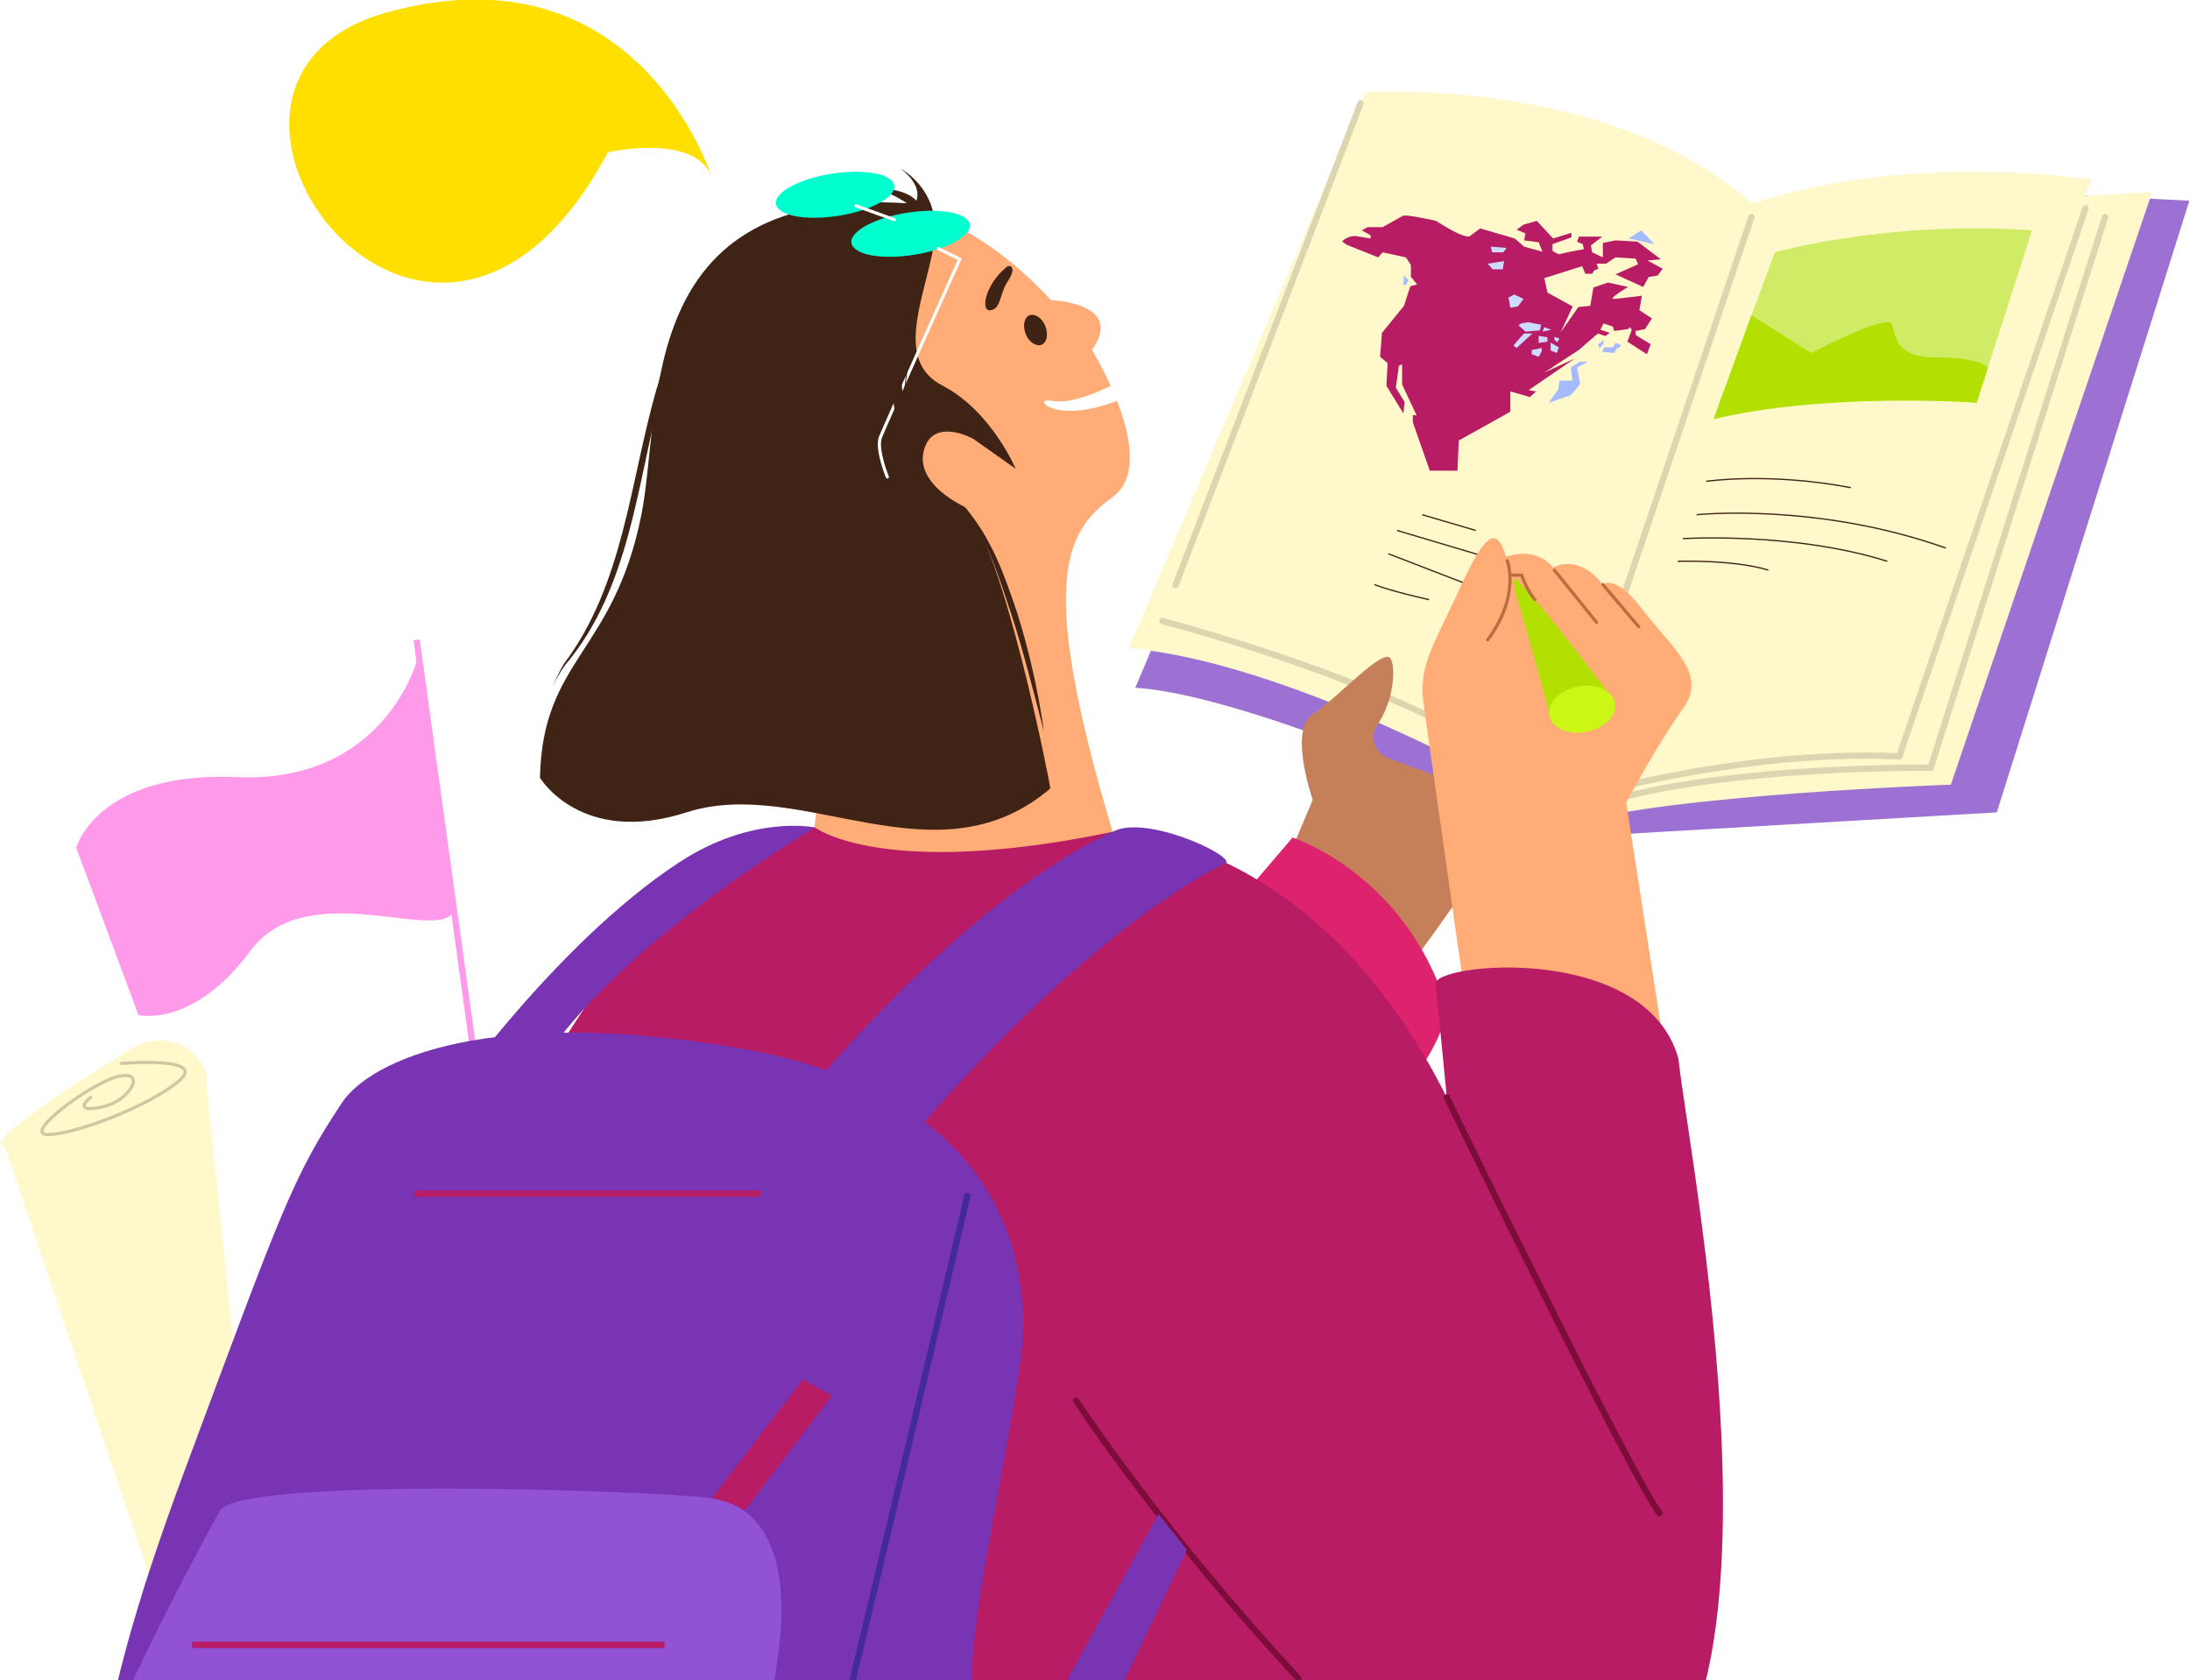 <svg xmlns="http://www.w3.org/2000/svg" xmlns:xlink="http://www.w3.org/1999/xlink" viewBox="0 0 348 267"><defs><style>      .cls-1 {        fill: #fff8cb;      }      .cls-2 {        stroke: #ff9aeb;      }      .cls-2, .cls-3, .cls-4, .cls-5, .cls-6, .cls-7, .cls-8, .cls-9, .cls-10 {        fill: none;        stroke-miterlimit: 10;      }      .cls-11 {        fill: #00ffcf;      }      .cls-3 {        stroke: #422a9b;      }      .cls-4 {        stroke: #7c0d3a;      }      .cls-4, .cls-5, .cls-7, .cls-8, .cls-9 {        stroke-linecap: round;      }      .cls-12 {        fill: #ccdbff;      }      .cls-13 {        fill: #fff;      }      .cls-5 {        stroke: #fff;      }      .cls-5, .cls-7, .cls-8 {        stroke-width: .5px;      }      .cls-14 {        fill: #dd226e;      }      .cls-15 {        fill: #cbf716;      }      .cls-6 {        stroke: #b71c65;      }      .cls-16 {        fill: #9153d3;      }      .cls-7 {        stroke: #bc6c3f;      }      .cls-8 {        stroke: #cec7a1;      }      .cls-17 {        fill: #b2e000;      }      .cls-18 {        fill: #ffdf00;      }      .cls-19 {        fill: #3f2314;      }      .cls-20 {        fill: #b71c65;      }      .cls-21 {        fill: #ff9aeb;      }      .cls-9 {        stroke: #ddd5af;      }      .cls-22 {        fill: #c68059;      }      .cls-23 {        fill: #d0ec66;      }      .cls-24 {        fill: #9c71d3;      }      .cls-25 {        fill: #7934b4;      }      .cls-26 {        fill: #a4bbff;      }      .cls-27 {        fill: #ffac76;      }      .cls-10 {        stroke: #3f2314;        stroke-width: .2px;      }    </style></defs><g><g id="Layer_1"><path class="cls-24" d="M320.4,30.5l27.5,1.4-30.6,97.2-68.9,4s-48-22.6-68-23.8l26.8-63.4,113.2-15.4Z"></path><path class="cls-1" d="M179.4,103L216.9,14.7s38.4-2.8,61.6,17.7c0,0,20.5-8.1,53.9-3.9l-1.2,2.6,10.8-.6-32,94.2s-45.2,1.6-60,6.2c.1,0-40.8-25.1-70.6-27.9Z"></path><path class="cls-9" d="M184.7,98.7s47.5,12.2,63.5,28.8c0,0,27.1-8.5,53.6-7.3l29.6-87.1"></path><path class="cls-9" d="M334.5,34.5l-27.7,87.5s-38.6-.4-56.2,7.1"></path><path class="cls-9" d="M216.2,16.4l-29.4,76.6"></path><path class="cls-9" d="M278.3,34.5l-30.1,89.4"></path><path class="cls-10" d="M226,81.8l8.5,2.5"></path><path class="cls-10" d="M222,84.3l32.9,9.8"></path><path class="cls-10" d="M220.6,88l15.8,6.1"></path><path class="cls-10" d="M218.4,92.9c2.8,1.1,8.7,2.4,8.7,2.4"></path><path class="cls-22" d="M203,140.4l5.6-13.3s-3.9-11.1,0-13.6c3.9-2.5,11.3-10.8,12.4-8.8.8,1.5.5,6.7-2.2,10.6-1.3,1.9-.3,4.4,1.8,5.2l8.1,3,9.5,9.8s-15.9,23.9-18.8,25.3c-2.8,1.4-16.4-18.2-16.4-18.2Z"></path><path class="cls-14" d="M197.1,142.8l8.3-9.7s18,5.8,24.5,27c-.6,8.1-13.4,21-13.4,21l-19.4-38.3Z"></path><path class="cls-27" d="M147.2,34s9.3,2.3,19.8,13.7c0,0,11.9.4,6.5,7.9,0,0,11,17.7,3.3,23.4-7.8,5.6-11.8,13.7,0,53.2l-5.5,2.4s-12.8,24.5-31.2,20.5c-18.4-4-8-37.4-8-37.4l-4.4-68.9,19.5-14.8Z"></path><path class="cls-19" d="M165.5,54.8c.9-.4,1.1-1.7.6-3-.5-1.3-1.7-2-2.5-1.7-.9.4-1.1,1.7-.6,3,.5,1.3,1.7,2,2.5,1.7Z"></path><path class="cls-21" d="M66.2,105.1s-5.2,19.4-28.5,18.4c-22.2-1-25.6,11.2-25.6,11.2l9.9,26.6s8.6,2.2,17.8-10.2c9.2-12.4,31.1-.5,32.5-6.8l-6.1-39.2Z"></path><path class="cls-2" d="M66.2,101.7l11.2,81"></path><path class="cls-19" d="M160,42.4c.5-.4,1.6.1.2,2.2-1.4,2.1-1.1,4.5-2.8,4.7-1.6.3-1-4,2.6-6.9Z"></path><path class="cls-13" d="M176.5,61.3s-5.8,3.1-9.3,2.4.3,3.9,10.3,0c.1,0-.7-1.9-1-2.5Z"></path><path class="cls-1" d="M21,166.6s-34.5,20.8-14.9,14.5c19.5-6.4,28.2-6,26.6-10.7-1.6-4.7-7.3-6.5-11.7-3.8Z"></path><path class="cls-1" d="M.4,181.1l30.1,89.5,8.9-35.5-6.8-64.7L.4,181.1Z"></path><path class="cls-8" d="M19.3,169s14.1-1.2,9,2.9c-5,4.1-16.8,8.5-20.8,8.4-4-.1,7.5-8.6,11.6-9.3,4.1-.7,1.5,3.5-1.8,4.6-3.4,1.1-5.2.6-2.9-1.2"></path><path class="cls-27" d="M232.5,156.4s0-.3-.1-.9c-.8-5.7-5.5-38.5-6.2-43.8-.8-5.9,1.6-9.1,5.3-17.2,3.7-8.1,6.1-12.1,7.8-6,0,0,4.5-1.9,7.5,1.7,0,0,3.9-2.4,7.9,2.7,0,0,1.9-1.9,6.4,4.1,4.5,5.9,10.3,10.1,6.4,15.5s-9.1,15-9.1,15l6.5,41.9-32.4-13Z"></path><path class="cls-17" d="M246.2,113.7c0-1.1-5.2-18.9-5.2-18.9,0,0-.7-2.9-.4-2.8,1.8.5,15.7,19.1,15.7,19.1l-10.1,2.6Z"></path><path class="cls-15" d="M252.1,116.3c2.9-.6,4.9-2.6,4.5-4.6-.4-2-3-3.2-5.9-2.6-2.9.6-4.9,2.6-4.5,4.6.4,2,3,3.2,5.9,2.6Z"></path><path class="cls-7" d="M254.7,92.9l5.7,6.7"></path><path class="cls-7" d="M247,90.6l6.7,8.3"></path><path class="cls-7" d="M239.5,89.1s2.2,5.4-3.1,12.6"></path><path class="cls-7" d="M240,91.4h1.8s.7,2.2,2.1,3.9"></path><path class="cls-20" d="M129.5,131.5s10.7,8.3,47.3.7c0,0,31.9-.2,53.1,42.2,0,0-1.4-14.6-1.8-18-.4-3.4,33.4-6.7,38.6,11.8,1.8,16.9,23,123.1-17.9,121-22.8-1.4-42.6-22.4-42.6-22.4l4,55.6s8.5,17.6,7.3,61.2H60.4s-3.5-50.1,17.4-74.4c20.9-24.2-2.8-119.5-2.8-119.5,0,0,13.6-24.8,27.3-42.9,9.4-12.4,27.2-15.3,27.2-15.3Z"></path><path class="cls-25" d="M54.3,175.3c4.6-7,23.8-15.5,63.3-8.7,39.5,6.8,47.1,31.8,44.5,50.1-2.6,18.3-8.5,42.8-7.5,51.5.9,8.7,6.4,67.3-17.6,72-24,4.7-100.5,5.2-113.6-17.2-13.2-22.4-9.6-47.5,5.9-89.2,15.5-41.7,17.2-46.7,25-58.5Z"></path><path class="cls-16" d="M35,240c4-5.4,69.6-3.1,78.1-1.9,8.5,1.2,12.7,9.9,10.5,25.2-2.2,15.3-5.1,48.7-70.7,44-31.8-3.3-40.9-19.7-34.1-35.1,6.8-15.4,16.2-32.2,16.2-32.2Z"></path><path class="cls-6" d="M30.5,261.4h75.1"></path><path class="cls-6" d="M65.8,189.7h55.1"></path><path class="cls-3" d="M153.8,189.7s-28.9,123.3-32.9,136.5c-2.1,11.8,20.9,9.4,20.9,9.4"></path><path class="cls-25" d="M130.3,171.3s23.4-28.4,46.5-39.1c5-2.8,18.6,3.4,18.1,4.9,0,0-20.4,8.8-50.3,43.9-17.6-6.9-14.3-9.7-14.3-9.7Z"></path><path class="cls-25" d="M69,177.4s18.7-27.2,39-40.4c11.6-7.6,21.5-5.5,21.5-5.5,0,0-37.2,21.8-46.4,42.9-1.1,3.1-14.1,3-14.1,3Z"></path><path class="cls-19" d="M153.2,80.5s-7.8-3.5-6.4-8.9c1.4-5.4,7.8-1.9,7.8-1.9l6.8,4.8s-3.9-9.2-11.6-13.2c-7.8-4-2.9-13.8-1.4-22.4,1.5-8.6-5.3-12.1-5.3-12.1,3.7,2.8,2.5,5.1,2.5,5.1-1.7-2.1-7.1-2.1-7.1-2.1,2.9.6,5.6,2.5,5.6,2.5-43.6-2.7-38.8,32.7-42.2,49.6-4.4,21.9-15.7,22.8-16.1,41.7,0,0,6.5,10.9,23.3,5.5,18.3-5.9,39.6,11.7,57.8-3.8.1,0-7.4-38.7-13.7-44.8Z"></path><path class="cls-4" d="M229.9,174.4s28.6,58.8,33.8,66.1"></path><path class="cls-4" d="M171,222.6s13.4,20.5,35.3,44.1"></path><path class="cls-25" d="M151.5,324c.3-1.1,37.1-77.7,37.1-77.7l-4.5-5.7-35.2,63.9,2.6,19.5Z"></path><path class="cls-18" d="M96.6,24.2s13.5-3.1,16.4,3.7c0,0-11.7-37-51.6-25.9-39.9,11.1,6.9,75.2,35.2,22.2Z"></path><path class="cls-20" d="M113.1,238.1s3.5.6,5.2,2l13.9-18.3-4.6-2.6-14.5,18.9Z"></path><path class="cls-19" d="M110.8,47.1c-1.9-1.5-5.2,13.4-5.7,15.1-3.9,14.8-5,31.3-15.3,43.5-.8,1.1-1.5,2.4-2.1,3.6.6-1.3,1.2-2.6,1.9-3.8,9.5-12.6,10.5-28.9,14.7-43.6.6-1.6,4.4-16.3,6.5-14.8Z"></path><path class="cls-19" d="M153.2,80.5c4.3,4.8,6.5,11.1,8.5,17.1,1.9,6.1,3.3,12.4,4.2,18.7-1.4-5.4-3.4-13.2-5.1-18.4-2-6-3.9-12.2-7.6-17.4Z"></path><path class="cls-11" d="M145.2,40.5c5.2-.8,9.2-3,8.9-4.8-.3-1.9-4.7-2.7-9.9-1.9s-9.2,3-8.9,4.8c.3,1.9,4.7,2.7,9.9,1.9Z"></path><path class="cls-11" d="M133.2,34.3c5.2-.8,9.2-3,8.9-4.8-.3-1.9-4.7-2.7-9.9-1.9-5.2.8-9.2,3-8.9,4.8.3,1.9,4.7,2.7,9.9,1.9Z"></path><path class="cls-5" d="M136,32.7l6.1,2.2"></path><path class="cls-5" d="M149.1,39.5l3.4,1.7s-11.9,26.5-12.6,28.3c-.7,1.9,1.1,6.3,1.1,6.3"></path><path class="cls-19" d="M140.9,55.7s1.5,13.1,2.6,16.2c1.1,3.2-.4-13.4-.7-16.2-.4-2.8-1.9,0-1.9,0Z"></path><path class="cls-19" d="M144.3,56.1s-.6,5.9-.7,6.8c0,.9.6-4,.7-4.9v-1.9Z"></path><path class="cls-20" d="M213.3,38.3c.9-.8,2-.8,2-.8l2.5.4v-.5c0,0-1.4-.8-1.4-.8l.9-.5h2.4c0,0,2.7-1.5,3.2-1.8s5.3.8,5.3.8c0,0,4.5,3,5.4,2.4.8-.6,1.6-1.2,1.6-1.2l5.5,1.6,1.5,1.3,2.9.8-.6-1.5-2.3-.3.2-1.1-1.4-.6,1.1-.8,2.1-.6,2.6,2.8,2.9-.9v.7c.1,0-3,1.1-3,1.1v1.1c0,0,1,.5,1,.5l1.8-.4,2.2-.4-.2-.8-.9-.4.3-.8h3.7l-1.8,1.4.2,1.1,1.7.8v-2.3c.1,0,2-.4,2-.4l3.5.2,3.7,2.8-2.1.2,2.4,1.3-.8,1.1-1.4.2-.9,1.6-4.4-2,3.6-1.6-.4-.9-3.2-.2-1.5,1h-1.5l.3.8-.7.3-.3.5h-1.1c0-.1-.5-1.2-.5-1.2l-6,1.9.5,2.3,4,2.2-1.9,4.1,2.8-4,1.9-.2.5-2.9,2.3-.8,3.2.7s-3.4,2-2.2,1.9c1.2-.1,4.4-.5,4.4-.5l-.4,2.3,2,1.3-1.1,1.7-1.5.3v.6c-.1,0,2.4,1.5,2.4,1.5l-.6,1.6-3.1-2,.7-1.9-.3-.4-.3.3-2.2.3-.2-.7-1.5-.5-.5,1,1.5.5-.7.5-1.2-.4-3,2.6-5.5,3.6,4.8-2.2-7.3,5,1.2.2-1,.9-3.1-.9v3.2c.1,0-8.2,4.6-8.2,4.6l-.2,4.8h-4.4c0,0-2.7-7.7-2.7-7.7v-1.1c-.1,0,.6,0,.6,0l-2.3-4.9v-3.2c0,0-.5.2-.5.2l-.5,3.5,1.4,2.3-.2,1.8-2.7-4.4.2-3.6-1.2-1,.3-3.8,3.5-4.3,1-3.1,1.1-.3-1-1.2v-1.9l-.8-1.2-3.7-.8-.7.8-5-2-.7-.5Z"></path><path class="cls-26" d="M223.1,43.8l.7.7-.4.8h-.4c0,0,.1-1.5.1-1.5Z"></path><path class="cls-26" d="M254.9,54l-1,.8.3.5.6-.7v-.6Z"></path><path class="cls-26" d="M256.7,54.5l-.4.7h-1.4l-.3.7,1.9.2.4-.7.6-.3v-.3c.1,0-.8-.3-.8-.3Z"></path><path class="cls-26" d="M260.8,36.6l2.1,2.2-4.1-.9,2-1.3Z"></path><path class="cls-26" d="M252.3,57.5l-1.7.9.5,2.6-.7.9-.8.9-3.5,1.2,1.5-2.1.2-1.4h2.1c0,0-.3-2.1-.3-2.1l1.4-.9h1.3Z"></path><path class="cls-12" d="M236.9,39.2l2.5.2-.5.7h-1.8l-.2-.9Z"></path><path class="cls-12" d="M236.4,41.9l2.6-.4-.2,1.3h-1.6c0,0-.8-.9-.8-.9Z"></path><path class="cls-12" d="M239.7,47.3l.9-.5,1.5.7-.9,1.2-1.2.2-.3-1.6Z"></path><path class="cls-12" d="M242.4,52.7l-1.1-1,.4-.3,1.1-.2,2.1.4-.2.9-2.3.2Z"></path><path class="cls-12" d="M245.4,52l-.3.7,1.4-.3-1.1-.4Z"></path><path class="cls-12" d="M243.5,53h-1.3c0-.1-1.7,1.9-1.7,1.9l.5.4,2.5-2.3Z"></path><path class="cls-12" d="M243.5,55.6l1.5-.3v.4c.1,0-.5,1-.5,1l-1.1-.4v-.7Z"></path><path class="cls-12" d="M244.6,53.4l1.3.2v.7c0,0-1.4.2-1.4.2v-1.1Z"></path><path class="cls-12" d="M246.3,54.4l1.4.8-.3.9-1-.4v-1.3Z"></path><path class="cls-12" d="M246.9,53.5l.9.3-.3.6-.5-.4v-.5Z"></path><path class="cls-23" d="M282,40.1s17.9-5.1,40.9-3.5l-8.8,27.4s-23.8-2-41.8,2.6l9.7-26.5Z"></path><path class="cls-17" d="M278.3,50.1l9.5,6s12.1-6.3,12.8-4.6c.7,1.7.4,5.4,7.2,5.3,6.8,0,8.1,1.6,8.1,1.6l-1.8,5.6s-23.6-1.7-41.8,2.6l6-16.5Z"></path><path class="cls-10" d="M271.1,76.5s9.9-1.5,23,1"></path><path class="cls-10" d="M269.6,81.8s19.1-2,39.6,5.3"></path><path class="cls-10" d="M267.4,85.6s17.6-1.1,32.5,3.6"></path><path class="cls-10" d="M266.6,89.2s8.8-.3,14.4,1.4"></path><image width="477" height="192" transform="translate(59.9 184.8) rotate(4.8) scale(.1)"></image></g></g></svg>